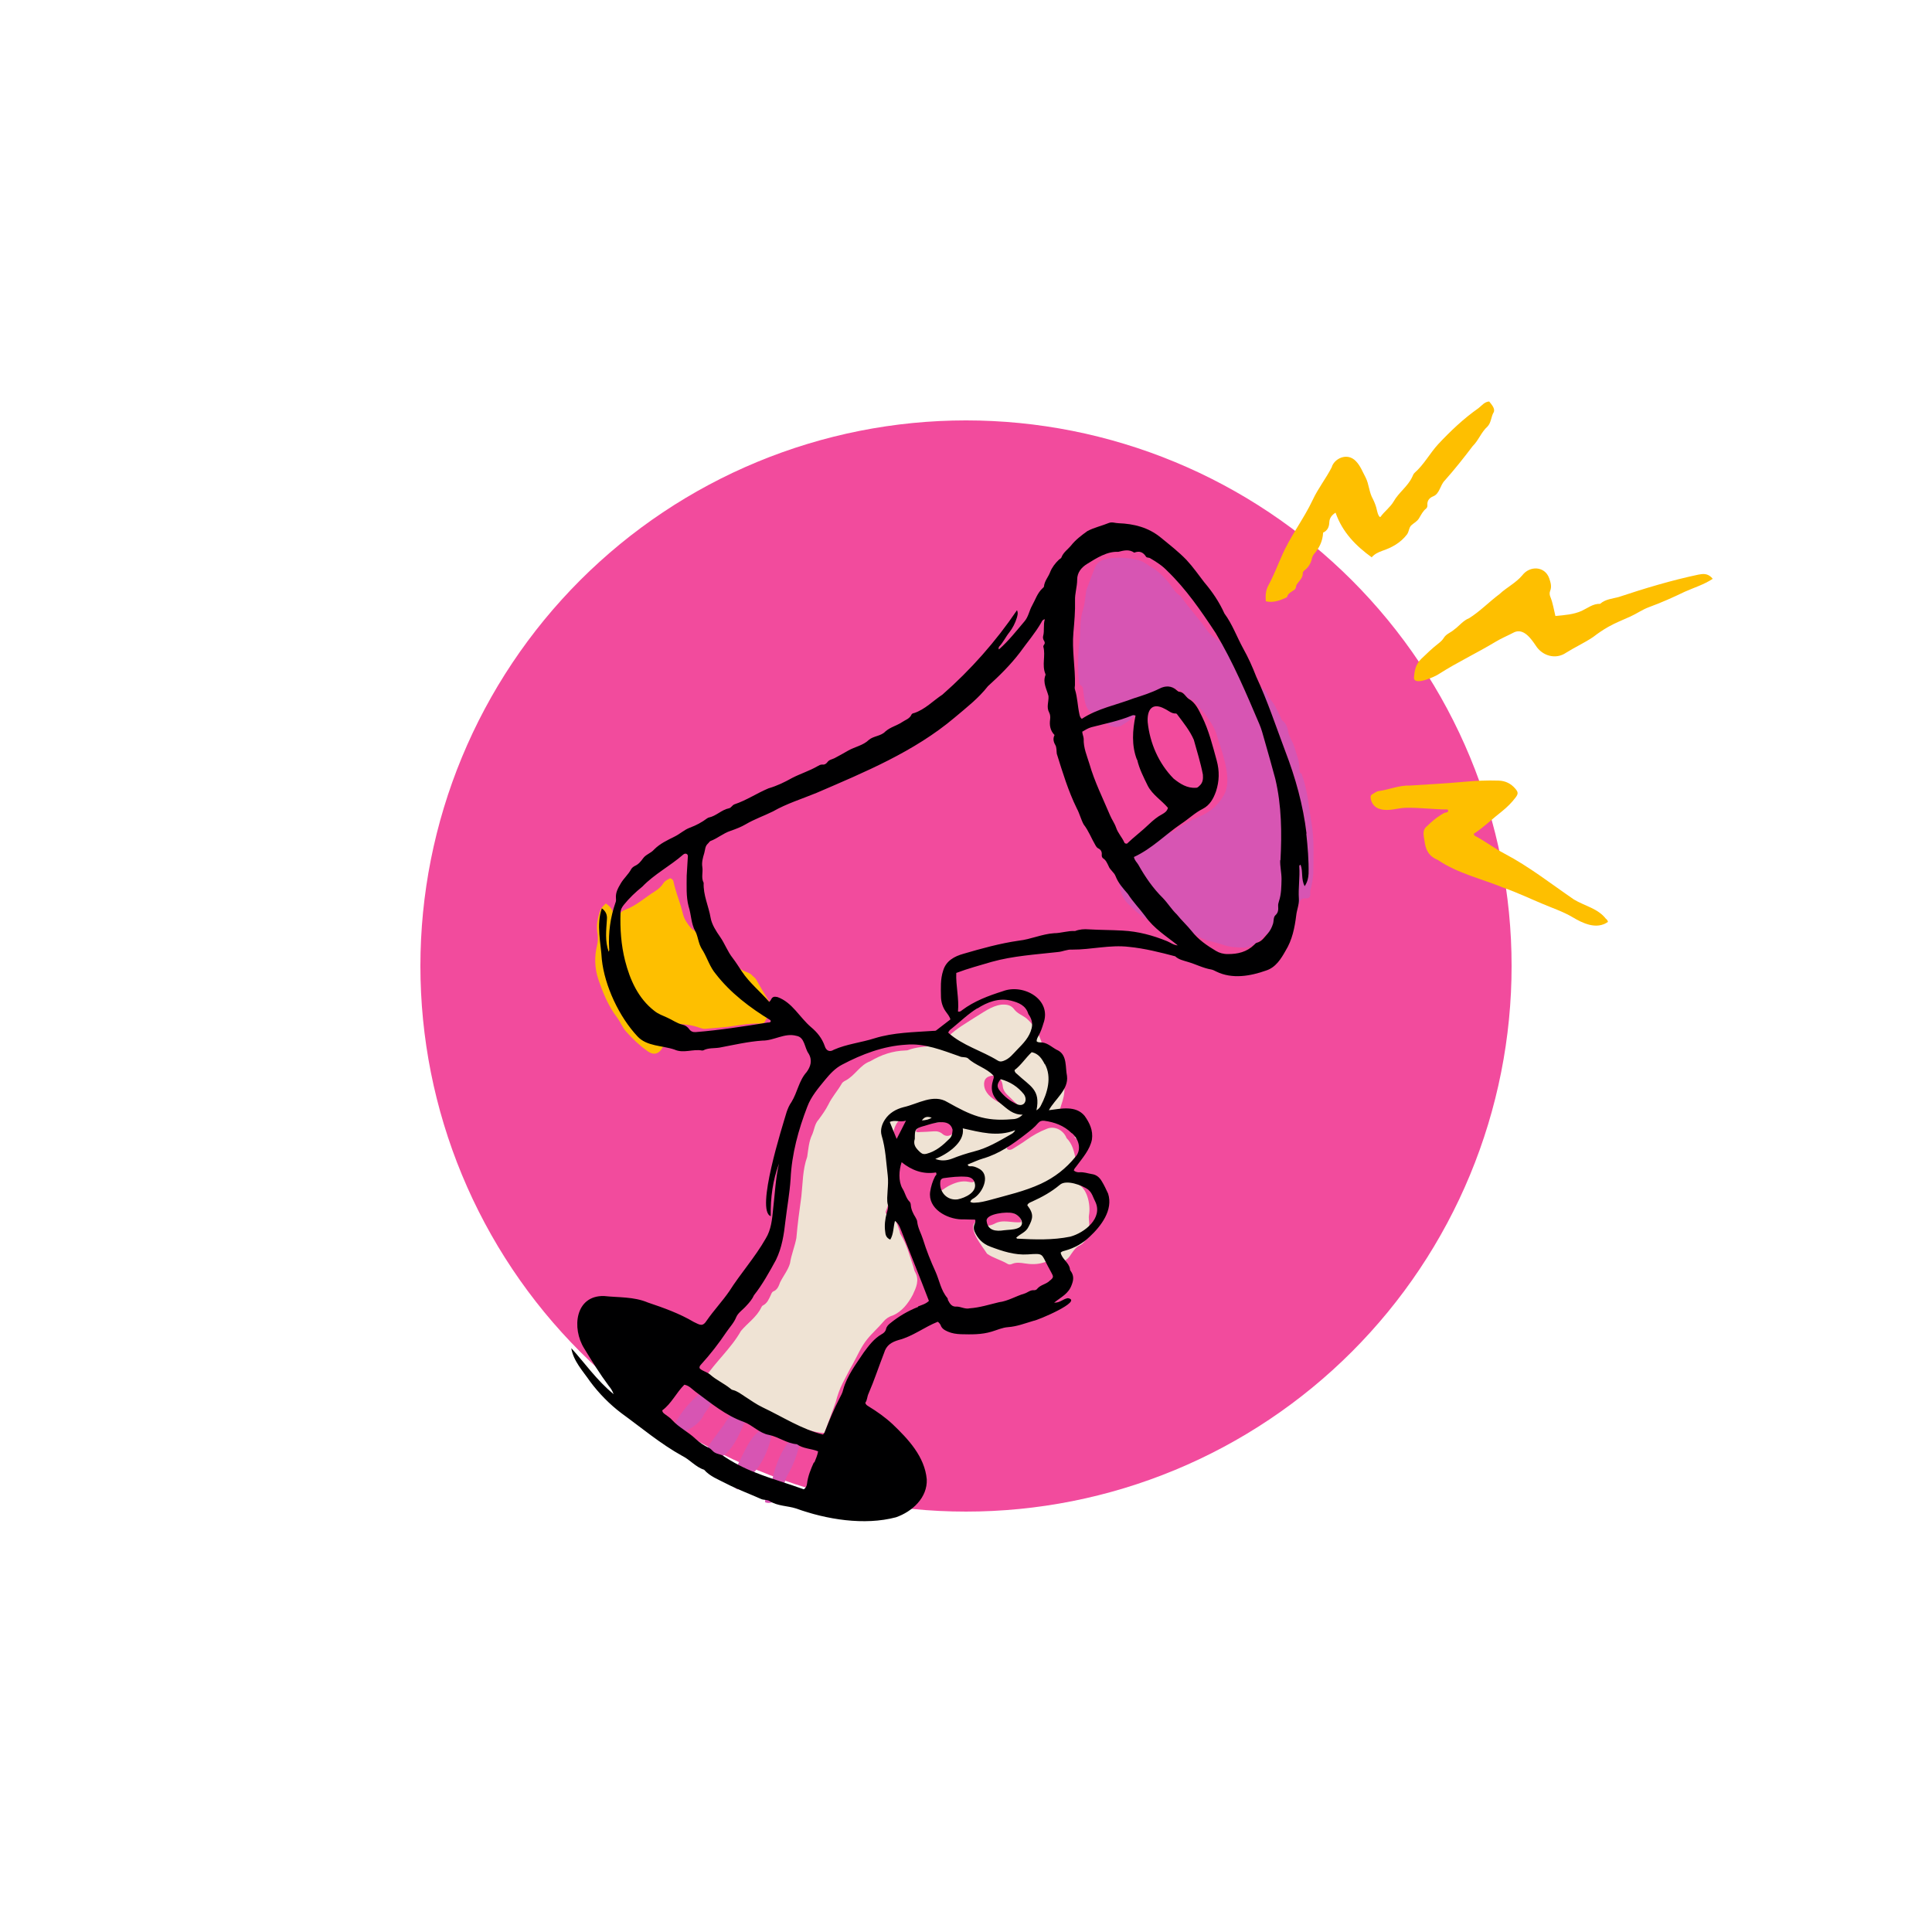 <svg xmlns="http://www.w3.org/2000/svg" xmlns:xlink="http://www.w3.org/1999/xlink" width="1080" zoomAndPan="magnify" viewBox="0 0 810 810" height="1080" preserveAspectRatio="xMidYMid meet" version="1.0"><defs><clipPath id="ef66fa85cd"><path d="M 176.254 176.254 L 633.754 176.254 L 633.754 633.754 L 176.254 633.754 Z M 176.254 176.254 " clip-rule="nonzero"/></clipPath><clipPath id="b0dab13c38"><path d="M 295 421 L 457 421 L 457 601 L 295 601 Z M 295 421 " clip-rule="nonzero"/></clipPath><clipPath id="cc9075976a"><path d="M 213.684 196.852 L 712.73 162.188 L 744.07 613.348 L 245.023 648.016 Z M 213.684 196.852 " clip-rule="nonzero"/></clipPath><clipPath id="a8628b530d"><path d="M 213.684 196.852 L 712.73 162.188 L 744.07 613.348 L 245.023 648.016 Z M 213.684 196.852 " clip-rule="nonzero"/></clipPath><clipPath id="ff5f52b2c6"><path d="M 451 233 L 551 233 L 551 398 L 451 398 Z M 451 233 " clip-rule="nonzero"/></clipPath><clipPath id="5be3727db1"><path d="M 213.684 196.852 L 712.73 162.188 L 744.07 613.348 L 245.023 648.016 Z M 213.684 196.852 " clip-rule="nonzero"/></clipPath><clipPath id="d1df67c209"><path d="M 213.684 196.852 L 712.73 162.188 L 744.07 613.348 L 245.023 648.016 Z M 213.684 196.852 " clip-rule="nonzero"/></clipPath><clipPath id="46acf5e912"><path d="M 249 368 L 324 368 L 324 442 L 249 442 Z M 249 368 " clip-rule="nonzero"/></clipPath><clipPath id="00f40fa4fc"><path d="M 213.684 196.852 L 712.73 162.188 L 744.07 613.348 L 245.023 648.016 Z M 213.684 196.852 " clip-rule="nonzero"/></clipPath><clipPath id="df481222fb"><path d="M 213.684 196.852 L 712.73 162.188 L 744.07 613.348 L 245.023 648.016 Z M 213.684 196.852 " clip-rule="nonzero"/></clipPath><clipPath id="7dc1383247"><path d="M 530 168 L 627 168 L 627 253 L 530 253 Z M 530 168 " clip-rule="nonzero"/></clipPath><clipPath id="e33e835ce7"><path d="M 213.684 196.852 L 712.73 162.188 L 744.07 613.348 L 245.023 648.016 Z M 213.684 196.852 " clip-rule="nonzero"/></clipPath><clipPath id="5218d42a4d"><path d="M 213.684 196.852 L 712.73 162.188 L 744.07 613.348 L 245.023 648.016 Z M 213.684 196.852 " clip-rule="nonzero"/></clipPath><clipPath id="c6cee6f401"><path d="M 592 238 L 719 238 L 719 286 L 592 286 Z M 592 238 " clip-rule="nonzero"/></clipPath><clipPath id="f8c9b01d62"><path d="M 213.684 196.852 L 712.73 162.188 L 744.07 613.348 L 245.023 648.016 Z M 213.684 196.852 " clip-rule="nonzero"/></clipPath><clipPath id="e1c651208e"><path d="M 213.684 196.852 L 712.73 162.188 L 744.07 613.348 L 245.023 648.016 Z M 213.684 196.852 " clip-rule="nonzero"/></clipPath><clipPath id="2eb16bdb20"><path d="M 574 327 L 675 327 L 675 389 L 574 389 Z M 574 327 " clip-rule="nonzero"/></clipPath><clipPath id="91cd0a2390"><path d="M 213.684 196.852 L 712.73 162.188 L 744.07 613.348 L 245.023 648.016 Z M 213.684 196.852 " clip-rule="nonzero"/></clipPath><clipPath id="1adc459829"><path d="M 213.684 196.852 L 712.73 162.188 L 744.07 613.348 L 245.023 648.016 Z M 213.684 196.852 " clip-rule="nonzero"/></clipPath><clipPath id="e5eae28f4e"><path d="M 308 597 L 324 597 L 324 622 L 308 622 Z M 308 597 " clip-rule="nonzero"/></clipPath><clipPath id="b6bd9cc46d"><path d="M 213.684 196.852 L 712.73 162.188 L 744.07 613.348 L 245.023 648.016 Z M 213.684 196.852 " clip-rule="nonzero"/></clipPath><clipPath id="563271c9c8"><path d="M 213.684 196.852 L 712.73 162.188 L 744.07 613.348 L 245.023 648.016 Z M 213.684 196.852 " clip-rule="nonzero"/></clipPath><clipPath id="330c07b1d2"><path d="M 295 592 L 313 592 L 313 612 L 295 612 Z M 295 592 " clip-rule="nonzero"/></clipPath><clipPath id="6371da684f"><path d="M 213.684 196.852 L 712.73 162.188 L 744.07 613.348 L 245.023 648.016 Z M 213.684 196.852 " clip-rule="nonzero"/></clipPath><clipPath id="4a773f2b7c"><path d="M 213.684 196.852 L 712.73 162.188 L 744.07 613.348 L 245.023 648.016 Z M 213.684 196.852 " clip-rule="nonzero"/></clipPath><clipPath id="7d2cabbd51"><path d="M 320 601 L 336 601 L 336 631 L 320 631 Z M 320 601 " clip-rule="nonzero"/></clipPath><clipPath id="e83354e3c3"><path d="M 213.684 196.852 L 712.73 162.188 L 744.07 613.348 L 245.023 648.016 Z M 213.684 196.852 " clip-rule="nonzero"/></clipPath><clipPath id="409d4a878f"><path d="M 213.684 196.852 L 712.73 162.188 L 744.07 613.348 L 245.023 648.016 Z M 213.684 196.852 " clip-rule="nonzero"/></clipPath><clipPath id="adbad6fe1a"><path d="M 281 583 L 300 583 L 300 603 L 281 603 Z M 281 583 " clip-rule="nonzero"/></clipPath><clipPath id="df79ad4c74"><path d="M 213.684 196.852 L 712.73 162.188 L 744.07 613.348 L 245.023 648.016 Z M 213.684 196.852 " clip-rule="nonzero"/></clipPath><clipPath id="3bce7d62ea"><path d="M 213.684 196.852 L 712.73 162.188 L 744.07 613.348 L 245.023 648.016 Z M 213.684 196.852 " clip-rule="nonzero"/></clipPath><clipPath id="71635b2ba1"><path d="M 306 619 L 310 619 L 310 625 L 306 625 Z M 306 619 " clip-rule="nonzero"/></clipPath><clipPath id="89555d897c"><path d="M 213.684 196.852 L 712.73 162.188 L 744.07 613.348 L 245.023 648.016 Z M 213.684 196.852 " clip-rule="nonzero"/></clipPath><clipPath id="1a534102c4"><path d="M 213.684 196.852 L 712.73 162.188 L 744.07 613.348 L 245.023 648.016 Z M 213.684 196.852 " clip-rule="nonzero"/></clipPath><clipPath id="47f32fffde"><path d="M 450 476 L 452 476 L 452 478 L 450 478 Z M 450 476 " clip-rule="nonzero"/></clipPath><clipPath id="4e57342555"><path d="M 213.684 196.852 L 712.73 162.188 L 744.07 613.348 L 245.023 648.016 Z M 213.684 196.852 " clip-rule="nonzero"/></clipPath><clipPath id="f2cc3aa279"><path d="M 213.684 196.852 L 712.73 162.188 L 744.07 613.348 L 245.023 648.016 Z M 213.684 196.852 " clip-rule="nonzero"/></clipPath><clipPath id="891c86a763"><path d="M 239 219 L 549 219 L 549 638 L 239 638 Z M 239 219 " clip-rule="nonzero"/></clipPath><clipPath id="3177fb4100"><path d="M 213.684 196.852 L 712.73 162.188 L 744.07 613.348 L 245.023 648.016 Z M 213.684 196.852 " clip-rule="nonzero"/></clipPath><clipPath id="0fc46986b9"><path d="M 213.684 196.852 L 712.73 162.188 L 744.07 613.348 L 245.023 648.016 Z M 213.684 196.852 " clip-rule="nonzero"/></clipPath></defs><g clip-path="url(#ef66fa85cd)"><path fill="#f24b9d" d="M 633.742 405 C 633.742 408.742 633.652 412.484 633.469 416.223 C 633.281 419.961 633.008 423.695 632.641 427.418 C 632.273 431.145 631.816 434.859 631.266 438.562 C 630.719 442.266 630.078 445.953 629.348 449.625 C 628.617 453.297 627.797 456.945 626.887 460.578 C 625.977 464.211 624.98 467.816 623.895 471.398 C 622.805 474.98 621.633 478.535 620.371 482.059 C 619.109 485.586 617.762 489.078 616.332 492.535 C 614.898 495.992 613.383 499.414 611.781 502.801 C 610.18 506.184 608.496 509.527 606.734 512.828 C 604.969 516.129 603.125 519.387 601.199 522.598 C 599.273 525.809 597.273 528.969 595.191 532.082 C 593.113 535.195 590.957 538.254 588.727 541.262 C 586.496 544.27 584.195 547.219 581.82 550.113 C 579.445 553.004 577 555.84 574.488 558.613 C 571.973 561.387 569.391 564.098 566.746 566.746 C 564.098 569.391 561.387 571.973 558.613 574.488 C 555.84 577 553.004 579.445 550.113 581.82 C 547.219 584.195 544.27 586.496 541.262 588.727 C 538.254 590.957 535.195 593.113 532.082 595.191 C 528.969 597.273 525.809 599.273 522.598 601.199 C 519.387 603.125 516.129 604.969 512.828 606.734 C 509.527 608.496 506.184 610.18 502.801 611.781 C 499.414 613.383 495.992 614.898 492.535 616.332 C 489.078 617.762 485.586 619.109 482.059 620.371 C 478.535 621.633 474.98 622.805 471.398 623.895 C 467.816 624.98 464.211 625.977 460.578 626.887 C 456.945 627.797 453.297 628.617 449.625 629.348 C 445.953 630.078 442.266 630.719 438.562 631.266 C 434.859 631.816 431.145 632.273 427.418 632.641 C 423.695 633.008 419.961 633.281 416.223 633.469 C 412.484 633.652 408.742 633.742 405 633.742 C 401.254 633.742 397.512 633.652 393.773 633.469 C 390.035 633.285 386.305 633.008 382.578 632.641 C 378.852 632.273 375.137 631.816 371.434 631.266 C 367.73 630.719 364.043 630.078 360.371 629.348 C 356.699 628.617 353.051 627.797 349.418 626.887 C 345.785 625.977 342.18 624.98 338.598 623.895 C 335.016 622.805 331.461 621.633 327.938 620.371 C 324.41 619.109 320.922 617.762 317.461 616.332 C 314.004 614.898 310.582 613.383 307.199 611.781 C 303.812 610.18 300.469 608.496 297.168 606.734 C 293.867 604.969 290.609 603.125 287.398 601.199 C 284.188 599.273 281.027 597.273 277.914 595.191 C 274.801 593.113 271.742 590.957 268.734 588.727 C 265.73 586.496 262.777 584.195 259.883 581.82 C 256.992 579.445 254.156 577 251.383 574.488 C 248.609 571.973 245.898 569.391 243.25 566.746 C 240.605 564.098 238.023 561.387 235.512 558.613 C 232.996 555.84 230.551 553.004 228.176 550.113 C 225.801 547.219 223.5 544.27 221.27 541.262 C 219.039 538.254 216.883 535.195 214.805 532.082 C 212.727 528.969 210.723 525.809 208.797 522.598 C 206.875 519.387 205.027 516.129 203.266 512.828 C 201.5 509.527 199.816 506.184 198.215 502.801 C 196.617 499.414 195.098 495.992 193.668 492.535 C 192.234 489.078 190.887 485.586 189.625 482.059 C 188.363 478.535 187.191 474.98 186.105 471.398 C 185.016 467.816 184.02 464.211 183.109 460.578 C 182.199 456.945 181.379 453.297 180.648 449.625 C 179.918 445.953 179.277 442.266 178.73 438.562 C 178.18 434.859 177.723 431.145 177.355 427.418 C 176.988 423.695 176.715 419.961 176.531 416.223 C 176.348 412.484 176.254 408.742 176.254 405 C 176.254 401.254 176.348 397.512 176.531 393.773 C 176.715 390.035 176.988 386.305 177.355 382.578 C 177.723 378.852 178.18 375.137 178.73 371.434 C 179.277 367.73 179.918 364.043 180.648 360.371 C 181.379 356.699 182.199 353.051 183.109 349.418 C 184.02 345.785 185.016 342.18 186.105 338.598 C 187.191 335.016 188.363 331.461 189.625 327.938 C 190.887 324.41 192.234 320.922 193.668 317.461 C 195.098 314.004 196.617 310.582 198.215 307.199 C 199.816 303.812 201.5 300.469 203.266 297.168 C 205.027 293.867 206.875 290.609 208.797 287.398 C 210.723 284.188 212.727 281.027 214.805 277.914 C 216.883 274.801 219.039 271.742 221.27 268.734 C 223.5 265.73 225.801 262.777 228.176 259.883 C 230.551 256.992 232.996 254.156 235.512 251.383 C 238.023 248.609 240.605 245.898 243.25 243.25 C 245.898 240.605 248.609 238.023 251.383 235.512 C 254.156 232.996 256.992 230.551 259.883 228.176 C 262.777 225.801 265.73 223.5 268.734 221.27 C 271.742 219.039 274.801 216.883 277.914 214.805 C 281.027 212.727 284.188 210.723 287.398 208.797 C 290.609 206.875 293.867 205.027 297.168 203.266 C 300.469 201.5 303.812 199.816 307.199 198.215 C 310.582 196.617 314.004 195.098 317.461 193.668 C 320.922 192.234 324.41 190.887 327.938 189.625 C 331.461 188.363 335.016 187.191 338.598 186.105 C 342.18 185.016 345.785 184.02 349.418 183.109 C 353.051 182.199 356.699 181.379 360.371 180.648 C 364.043 179.918 367.73 179.281 371.434 178.73 C 375.137 178.18 378.852 177.723 382.578 177.355 C 386.305 176.988 390.035 176.715 393.773 176.531 C 397.512 176.348 401.254 176.254 405 176.254 C 408.742 176.254 412.484 176.348 416.223 176.531 C 419.961 176.715 423.695 176.988 427.418 177.355 C 431.145 177.723 434.859 178.18 438.562 178.73 C 442.266 179.281 445.953 179.918 449.625 180.648 C 453.297 181.379 456.945 182.199 460.578 183.109 C 464.211 184.02 467.816 185.016 471.398 186.105 C 474.98 187.191 478.535 188.363 482.059 189.625 C 485.586 190.887 489.078 192.234 492.535 193.668 C 495.992 195.098 499.414 196.617 502.801 198.215 C 506.184 199.816 509.527 201.5 512.828 203.266 C 516.129 205.027 519.387 206.875 522.598 208.797 C 525.809 210.723 528.969 212.727 532.082 214.805 C 535.195 216.883 538.254 219.039 541.262 221.27 C 544.27 223.5 547.219 225.801 550.113 228.176 C 553.004 230.551 555.84 232.996 558.613 235.512 C 561.387 238.023 564.098 240.605 566.746 243.25 C 569.391 245.898 571.973 248.609 574.488 251.383 C 577 254.156 579.445 256.992 581.82 259.883 C 584.195 262.777 586.496 265.73 588.727 268.734 C 590.957 271.742 593.113 274.801 595.191 277.914 C 597.273 281.027 599.273 284.188 601.199 287.398 C 603.125 290.609 604.969 293.867 606.734 297.168 C 608.496 300.469 610.18 303.812 611.781 307.199 C 613.383 310.582 614.898 314.004 616.332 317.461 C 617.762 320.922 619.109 324.41 620.371 327.938 C 621.633 331.461 622.805 335.016 623.895 338.598 C 624.98 342.18 625.977 345.785 626.887 349.418 C 627.797 353.051 628.617 356.699 629.348 360.371 C 630.078 364.043 630.719 367.73 631.266 371.434 C 631.816 375.137 632.273 378.852 632.641 382.578 C 633.008 386.305 633.281 390.035 633.469 393.773 C 633.652 397.512 633.742 401.254 633.742 405 Z M 633.742 405 " fill-opacity="1" fill-rule="nonzero"/></g><path fill="#f24b9d" d="M 496.156 450.152 C 496.113 450.152 496.027 450.152 495.984 450.152 L 379.234 445.898 C 377.406 445.816 375.789 444.668 375.109 442.965 L 354.996 389.906 C 354.359 388.203 354.785 386.25 356.102 384.973 L 440.754 304.445 C 441.859 303.383 443.434 302.957 444.922 303.297 C 446.41 303.637 447.645 304.699 448.195 306.145 L 500.449 443.945 C 501.004 445.391 500.789 447.004 499.898 448.238 C 499.004 449.43 497.645 450.152 496.156 450.152 Z M 382.59 436.887 L 489.438 440.754 L 442.117 315.84 L 364.648 389.523 Z M 382.59 436.887 " fill-opacity="1" fill-rule="nonzero"/><path fill="#f24b9d" d="M 319.582 468.605 C 316.137 468.605 312.863 466.48 311.543 463.078 L 294.113 416.988 C 292.453 412.566 294.664 407.594 299.086 405.934 L 357.59 383.781 C 360.102 382.848 362.906 384.078 363.84 386.59 L 383.953 439.648 C 384.418 440.84 384.379 442.199 383.824 443.348 C 383.273 444.496 382.336 445.434 381.102 445.898 L 322.598 468.051 C 321.621 468.391 320.559 468.605 319.582 468.605 Z M 319.156 458.953 L 320.855 463.504 Z M 303.551 414.605 L 320.219 458.57 L 373.109 438.543 L 356.441 394.582 Z M 303.551 414.605 " fill-opacity="1" fill-rule="nonzero"/><path fill="#f24b9d" d="M 487.949 388.926 C 486.121 388.926 484.379 387.82 483.656 385.992 C 482.762 383.613 483.953 380.977 486.293 380.082 L 494.496 376.98 C 496.75 376.129 498.496 374.473 499.473 372.301 C 500.449 370.133 500.535 367.711 499.684 365.457 C 498.836 363.203 497.176 361.461 495.008 360.484 C 492.84 359.504 490.414 359.418 488.164 360.27 L 479.957 363.375 C 477.574 364.266 474.941 363.074 474.047 360.738 C 473.152 358.355 474.344 355.719 476.684 354.828 L 484.891 351.723 C 489.395 350.023 494.328 350.152 498.75 352.148 C 503.172 354.148 506.531 357.719 508.23 362.227 C 509.93 366.734 509.805 371.664 507.805 376.086 C 505.809 380.508 502.234 383.867 497.73 385.566 L 489.523 388.672 C 489.055 388.801 488.504 388.926 487.949 388.926 Z M 487.949 388.926 " fill-opacity="1" fill-rule="nonzero"/><path fill="#f24b9d" d="M 500.789 460.695 C 500.023 460.695 499.258 460.527 498.535 460.23 C 497.219 459.633 496.156 458.527 495.645 457.168 L 435.91 299.426 C 434.844 296.578 436.25 293.434 439.098 292.328 L 450.492 287.988 C 451.852 287.48 453.34 287.523 454.703 288.117 C 456.02 288.715 457.082 289.82 457.594 291.18 L 517.328 448.875 C 518.391 451.727 516.988 454.871 514.141 455.977 L 502.746 460.312 C 502.109 460.57 501.43 460.695 500.789 460.695 Z M 512.523 451.727 Z M 445.773 299.598 L 502.918 450.492 L 507.465 448.75 L 450.32 297.855 Z M 510.91 447.473 C 510.867 447.473 510.867 447.473 510.91 447.473 Z M 510.91 447.473 " fill-opacity="1" fill-rule="nonzero"/><path fill="#f24b9d" d="M 371.707 536.293 C 371.156 536.293 370.602 536.293 370.051 536.25 C 356.062 535.355 345.43 523.238 346.324 509.25 L 350.066 450.406 C 350.234 447.898 352.402 445.984 354.914 446.156 C 357.422 446.324 359.336 448.492 359.164 451.004 L 355.422 509.848 C 354.871 518.816 361.672 526.555 370.602 527.109 C 374.938 527.406 379.105 525.961 382.379 523.07 C 385.652 520.18 387.609 516.223 387.863 511.887 L 392.371 441.648 C 392.539 439.141 394.711 437.227 397.219 437.398 C 399.727 437.566 401.641 439.734 401.469 442.242 L 396.961 512.484 C 396.539 519.242 393.477 525.449 388.375 529.957 C 383.781 534.082 377.871 536.293 371.707 536.293 Z M 371.707 536.293 " fill-opacity="1" fill-rule="nonzero"/><path fill="#f24b9d" d="M 535.398 422.43 C 534.082 422.43 532.805 421.879 531.914 420.816 L 515.457 401.258 C 513.844 399.344 514.098 396.453 516.012 394.793 C 517.926 393.18 520.816 393.434 522.473 395.348 L 538.93 414.906 C 540.543 416.816 540.289 419.711 538.375 421.367 C 537.484 422.09 536.418 422.43 535.398 422.43 Z M 535.398 422.43 " fill-opacity="1" fill-rule="nonzero"/><path fill="#f24b9d" d="M 557.805 377.828 C 557.68 377.828 557.551 377.828 557.422 377.828 L 531.957 375.66 C 529.445 375.449 527.578 373.238 527.789 370.73 C 528 368.219 530.211 366.352 532.723 366.562 L 558.188 368.73 C 560.699 368.945 562.566 371.156 562.355 373.664 C 562.145 376.043 560.145 377.828 557.805 377.828 Z M 557.805 377.828 " fill-opacity="1" fill-rule="nonzero"/><path fill="#f24b9d" d="M 492.328 332.633 C 489.863 332.633 487.824 330.68 487.781 328.168 L 487.141 302.617 C 487.098 300.109 489.098 297.98 491.605 297.938 C 494.156 297.898 496.242 299.895 496.285 302.402 L 496.922 327.957 C 496.965 330.465 494.965 332.59 492.457 332.633 C 492.371 332.633 492.328 332.633 492.328 332.633 Z M 492.328 332.633 " fill-opacity="1" fill-rule="nonzero"/><path fill="#f24b9d" d="M 520.391 344.156 C 519.242 344.156 518.137 343.73 517.246 342.879 C 515.418 341.137 515.332 338.246 517.074 336.418 L 534.676 317.922 C 536.418 316.094 539.312 316.008 541.141 317.754 C 542.969 319.496 543.051 322.387 541.309 324.215 L 523.707 342.711 C 522.812 343.688 521.625 344.156 520.391 344.156 Z M 520.391 344.156 " fill-opacity="1" fill-rule="nonzero"/><g clip-path="url(#b0dab13c38)"><g clip-path="url(#cc9075976a)"><g clip-path="url(#a8628b530d)"><path fill="#efe3d4" d="M 450.953 495.801 C 448.602 495.062 446.691 493.492 444.094 493.574 C 444.945 491.414 445.836 489.852 448.016 489.5 C 448.613 489.457 449.082 489.023 449.574 488.891 C 451.125 488.184 451.297 487.77 450.98 486.09 C 450.352 482.832 449.629 479.578 447.156 477.148 C 445.934 473.934 442.289 471.883 438.977 473.215 C 435.859 474.43 432.969 476.035 430.203 478.027 C 428.59 479.238 426.758 480.27 425.035 481.387 C 424.266 481.84 423.41 482.5 422.152 481.688 C 422.586 479.258 423.648 477.281 425.863 476.027 C 429.137 474.199 432.301 472.176 435.023 469.586 C 435.586 469.047 436.148 468.508 436.848 468.457 C 438.539 468.34 439.871 467.348 441.352 467.047 C 443.621 466.586 444.434 465.328 444.898 463.395 C 446.652 458.371 447.508 453.406 442.371 450.062 C 441.117 449.25 438.746 445.41 438.445 443.93 C 437.312 437.703 435.359 431.234 430.254 426.887 C 428.566 425.602 426.41 424.852 425.191 423.137 C 423.758 421.234 421.844 421.066 419.754 421.211 C 415.59 421.801 412.18 424.539 408.719 426.582 C 405.078 428.934 401.227 431.105 398.035 434.129 C 396.031 435.566 394.82 438.254 392.023 438.348 C 388.152 438.816 384.156 438.895 380.355 440.359 C 380.156 440.375 379.855 440.395 379.656 440.41 C 374.164 440.59 369.477 442.215 364.859 444.938 C 360.562 446.438 358.477 450.984 354.418 453.07 C 353.742 453.418 353.07 453.863 352.816 454.48 C 351.117 457.402 348.793 459.965 347.309 463.07 C 346.164 465.352 344.703 467.355 343.242 469.355 C 341.566 471.176 341.426 473.484 340.566 475.547 C 339.074 478.555 338.906 481.867 338.422 485.004 C 336.492 490.34 336.586 496.039 335.973 501.586 C 335.172 507.344 334.379 513.203 333.883 519.043 C 333.227 522.59 331.762 525.996 331.215 529.637 C 330.414 532.492 328.383 534.938 327.066 537.629 C 326.473 539.172 325.98 540.707 324.23 541.43 C 323.645 541.668 323.395 542.387 323.137 543.008 C 322.352 544.66 321.672 546.41 319.836 547.34 C 319.543 547.457 319.273 547.879 319.102 548.289 C 317.176 552.227 313.441 554.688 310.668 557.98 C 306.48 565.379 300.051 570.828 295.344 577.961 C 295.984 578.516 296.418 578.988 296.828 579.16 C 298.98 579.91 300.777 581.285 302.668 582.555 C 307.387 585.629 312.359 588.086 317.52 590.332 C 319.586 591.289 322.113 591.613 323.367 593.828 C 324.363 593.758 325.246 593.496 326.082 594.039 C 328.086 595.5 330.445 596.336 332.605 597.188 C 336.723 598.805 340.844 600.52 345.566 600.789 C 347.273 596.57 348.77 592.164 350.371 587.848 C 351.082 585.098 351.996 582.43 353.316 579.836 C 354.73 577.137 356.043 574.445 357.562 571.836 C 359.52 568.297 360.973 564.695 363.551 561.516 C 365.668 558.863 368.219 556.688 370.344 554.137 C 371.266 552.973 372.695 551.973 374.168 551.57 C 378.062 550 380.816 546.406 382.672 542.875 C 384.066 539.875 385.645 536.664 383.602 533.203 C 383.262 532.625 383.207 531.828 382.957 531.145 C 381.332 526.453 380.195 521.629 377.5 517.414 C 377.281 517.129 377.348 516.625 377.219 516.234 C 376.016 513.312 375.672 509.836 371.715 509.008 C 371.613 509.016 371.492 508.723 371.387 508.633 C 371.375 508.434 371.352 508.133 371.34 507.934 C 373.496 502.98 373.527 497.676 373.766 492.453 C 373.246 489.289 372.625 486.129 372.703 482.922 C 372.711 481.621 372.297 479.949 373.242 479.18 C 374.383 478.301 374.32 477.406 374.344 476.305 C 374.602 472.781 376.145 469.074 379.875 468.012 C 380.574 469.465 380.301 471.285 382.223 471.555 C 382.312 472.848 381.07 473.734 381.445 474.809 C 382.25 477.754 381.57 480.906 382.68 483.93 C 383.605 487.168 386.586 488.262 389.441 489.062 C 390.766 489.371 392.164 489.375 393.328 490.297 C 393.023 491.617 391.902 492.797 392.617 494.449 C 395.145 493.371 408.984 490.91 409.246 494.695 C 408.426 495.852 407.316 495.727 406.199 495.504 C 403.051 494.824 400.227 495.922 397.52 497.309 C 395.977 498.117 394.77 499.504 392.984 499.727 C 393.453 500.695 394 501.355 394.254 502.141 C 395.27 505.27 399.914 505.848 402.758 506.453 C 404.066 506.562 405.297 506.977 406.168 508.016 C 407.363 509.336 409.004 509.922 410.723 510.203 C 414.34 506.047 421.5 506.852 425.961 509.145 C 427.207 509.758 428.078 510.797 428.188 512.391 C 424.32 512.859 420.488 511.023 416.93 513.074 C 414.215 514.363 412.004 514.215 409.945 511.957 C 409.938 511.859 409.648 511.977 409.539 511.887 C 404.918 514.508 412.094 522.715 413.797 525.602 C 416.324 527.426 419.582 528.199 422.293 529.812 C 422.926 530.27 423.723 530.215 424.398 529.867 C 426.152 529.145 427.871 529.426 429.691 529.699 C 432.223 530.125 434.926 530.137 437.375 529.367 C 438.547 528.984 439.539 528.816 440.66 529.137 C 444.109 529.801 447.07 529.191 449.039 525.855 C 450.043 524.484 450.938 522.922 452.59 522.203 C 456.453 520.234 457.012 515.293 456.543 511.422 C 456.492 510.727 456.445 510.027 456.59 509.219 C 457.293 504.965 455.785 497.664 451.281 496.176 Z M 400.191 473.809 C 399.547 476.055 397.012 477.031 395.199 475.453 C 394.031 474.434 392.812 474.219 391.418 474.316 C 389.527 474.449 387.734 474.574 385.836 474.605 C 385.238 474.645 384.555 474.895 383.91 474.238 C 386.043 470.387 391.203 471.23 394.848 470.375 C 397.039 470.223 400.984 470.852 400.191 473.809 Z M 412.621 453.93 C 412.793 452.117 414.035 451.23 416.02 450.992 C 418.891 450.594 420.273 453.199 420.441 455.59 C 420.637 456.977 421.309 458.031 422.277 458.965 C 424.305 460.824 426.051 462.902 428.367 464.543 C 428.574 464.629 428.594 464.93 428.82 465.312 C 427.773 466.086 426.766 465.957 425.934 465.516 C 421.172 463.242 411.969 460.379 412.613 453.832 Z M 412.621 453.93 " fill-opacity="1" fill-rule="nonzero"/></g></g></g><g clip-path="url(#ff5f52b2c6)"><g clip-path="url(#5be3727db1)"><g clip-path="url(#d1df67c209)"><path fill="#d755b3" d="M 545.211 324.23 C 545.078 323.742 544.844 323.258 544.816 322.859 C 544.965 319.246 543.441 316.047 542.512 312.711 C 541.875 310.754 540.457 309.051 540.105 306.875 C 539.773 304.996 539.25 303.23 537.566 302.047 C 537.355 301.859 537.227 301.469 537.105 301.18 C 535.695 298.172 534.48 295.055 532.008 292.625 C 531.242 291.68 531.238 290.176 530.188 289.449 C 528.496 288.168 527.289 286.648 526.656 284.691 C 526.52 284.199 526.094 283.828 525.867 283.445 C 520.738 277.297 514.746 271.707 508.496 266.738 C 507.648 266.098 506.898 265.348 506.238 264.492 C 502.785 259.43 498.477 255.027 495.02 249.961 C 492.52 248.535 491.324 245.715 489.477 243.641 C 487.305 241.191 485.047 238.945 482.141 237.445 C 480.461 236.262 478.777 235.078 476.75 234.719 C 472.781 233.793 468.863 233.566 464.902 234.141 C 462.426 234.512 460.074 235.277 459.062 237.949 C 457.781 241.141 456.602 244.324 455.422 247.508 C 454.934 250.547 454.848 253.652 453.754 256.633 C 452.57 261.219 453.117 266.184 452.348 270.941 C 451.883 275.777 451.809 280.484 452.34 285.25 C 452.395 286.047 452.457 286.945 453.188 287.395 C 454.027 287.934 454.074 288.633 454.137 289.527 C 454.652 292.594 454.691 297.496 457.988 298.867 C 459.629 299.453 461.449 299.727 463.285 300.203 C 462.566 304.254 467.684 305.898 470.555 304 C 473.43 302.199 476.094 300.211 477.895 297.285 C 478.707 296.027 479.738 295.055 480.871 294.078 C 482.57 292.559 484.59 291.418 486.18 289.805 C 487.867 288.188 489.52 287.473 491.781 288.316 C 493.422 288.902 495.145 289.184 496.242 290.605 C 497.129 291.848 498.195 292.773 499.539 293.379 C 500.051 293.543 500.574 293.91 500.91 294.387 C 504.281 298.254 507.855 302.211 509.797 307.078 C 511.895 314.238 516.328 324.738 513.824 331.918 C 511.566 336.875 507.703 340.348 502.742 342.395 C 499.148 343.945 495.664 345.688 492.637 348.199 C 492.262 348.523 491.785 348.859 491.379 348.785 C 489.969 348.684 488.617 349.379 487.316 349.367 C 482.914 349.375 479.68 351.801 476.672 354.613 C 474.605 356.555 474.719 356.75 475.68 359.082 C 475.098 359.324 474.855 358.742 474.539 358.461 C 472.309 356.617 472.051 360.137 471.246 361.492 C 467.641 367.246 468.957 376.062 474.027 379.914 C 477.258 383.191 480.75 385.953 484.98 387.758 C 488.184 389.238 489.727 385.527 491.09 383.531 C 491.984 383.469 492.605 383.727 493.152 384.391 C 494.238 385.613 495.324 386.84 496.5 387.961 C 498.965 390.289 501.52 392.516 504.812 393.785 C 507.383 394.809 510.008 395.129 512.574 396.051 C 515.551 397.145 518.562 397.234 521.668 397.32 C 526.25 397 529.254 392.688 532.688 390.25 C 535.336 388.062 537.133 385.137 537.383 381.516 C 537.473 379.91 538.191 378.758 539.637 377.957 C 540.91 378.969 542.195 380.184 543.973 379.859 C 545.105 378.879 544.773 377 546.453 376.684 C 547.344 376.523 548.273 376.957 549.016 376.105 C 549.656 375.262 549.199 374.391 549.336 373.48 C 549.965 371.035 550.488 368.496 550.621 366.086 C 550.637 359.082 551.047 352.047 549.867 345.125 C 548.68 338.102 548.18 330.93 545.609 324.203 Z M 477.043 364.293 C 475.895 363.57 476.363 363.141 476.926 362.602 C 477.578 363.355 477.309 363.773 477.043 364.293 Z M 477.043 364.293 " fill-opacity="1" fill-rule="nonzero"/></g></g></g><g clip-path="url(#46acf5e912)"><g clip-path="url(#00f40fa4fc)"><g clip-path="url(#df481222fb)"><path fill="#febf00" d="M 277.348 439.91 C 277.621 439.492 277.785 438.98 277.984 438.965 C 282.992 439.016 287.805 440.586 292.926 439.43 C 289.973 437.23 286.965 435.738 283.617 435.07 C 281.996 434.785 280.176 434.508 279.16 432.879 C 280.211 430.703 281.594 429.008 284.113 429.234 C 287.227 429.418 290.355 429.801 293.336 430.895 C 294.051 431.145 294.871 431.387 295.668 431.332 C 299.844 430.941 304.031 430.75 308.188 430.062 C 311.652 429.52 315.016 428.988 318.531 429.145 C 319.734 429.16 320.617 428.898 321.031 427.668 C 322.941 424.934 324.172 422.445 322.156 419.383 C 320.355 416.508 318.648 413.523 316.938 410.539 C 316.598 409.965 315.973 409.605 315.539 409.137 C 314.121 407.434 311.824 407.492 310.324 406.098 C 308.715 404.508 306.566 403.855 304.691 402.785 C 303.859 402.344 302.77 402.52 301.918 401.777 C 300.961 400.941 299.832 400.52 298.668 401.102 C 297.355 399.492 296.242 397.867 295.23 396.238 C 294.117 394.613 292.332 393.438 292.082 391.25 C 292.039 390.656 291.215 390.312 290.691 389.949 C 289.426 389.035 288.637 387.789 287.746 386.449 C 286.406 384.441 286.152 382.258 285.504 380.102 C 284.465 376.672 283.125 373.262 282.371 369.609 C 282.223 368.922 281.793 368.449 280.973 368.207 C 280.012 368.773 278.84 369.156 278.117 370.305 C 277.219 371.77 275.984 372.754 274.648 373.648 C 270.426 376.246 266.859 379.695 262.078 381.426 C 260.812 381.914 259.77 382.789 259.375 384.316 C 259.133 385.133 258.691 385.965 257.602 386.141 C 256.949 385.387 257.078 384.375 257.023 383.578 C 257.07 381.375 255.773 379.965 253.988 378.785 C 252.957 379.758 251.922 380.73 251.516 382.062 C 250.711 384.918 249.902 387.676 250.414 390.742 C 250.738 392.523 250.766 394.32 250.383 396.051 C 249.129 401.039 249.27 405.934 250.902 410.723 C 252.793 416.297 255.078 421.844 258.711 426.594 C 260.145 428.496 260.898 430.746 262.527 432.535 C 265.238 435.547 268.133 438.348 271.5 440.715 C 273.816 442.355 275.801 442.117 277.441 439.805 Z M 277.348 439.91 " fill-opacity="1" fill-rule="nonzero"/></g></g></g><g clip-path="url(#7dc1383247)"><g clip-path="url(#e33e835ce7)"><g clip-path="url(#5218d42a4d)"><path fill="#febf00" d="M 575.051 233.695 C 576.348 232.203 577.805 231.602 579.363 230.992 C 583.473 229.609 587.141 227.652 589.891 224.059 C 590.805 222.793 590.688 221.102 591.727 220.227 C 592.762 219.254 594.121 218.66 594.926 217.305 C 595.824 215.84 596.52 214.289 597.941 213.191 C 598.414 212.758 598.473 212.152 598.438 211.656 C 598.312 209.863 599.332 208.691 600.891 208.082 C 603.617 206.992 603.766 203.379 605.734 201.441 C 609.816 196.855 613.684 191.984 617.441 187.02 C 619.879 184.648 621.035 181.164 623.582 178.887 C 625.262 177.168 625.09 174.68 626.258 172.797 C 626.953 171.246 625.227 169.465 624.348 168.324 C 622.355 168.465 621.266 170.039 619.84 171.141 C 613.637 175.473 608.098 180.762 602.973 186.223 C 599.438 190.07 597.062 194.738 593.102 198.215 C 592.629 198.648 592.371 199.27 592.113 199.887 C 590.293 203.914 586.371 206.488 584.234 210.34 C 582.801 212.742 580.414 214.41 578.773 216.723 C 578.773 216.723 578.574 216.738 578.477 216.746 C 577.723 215.996 577.547 214.906 577.277 213.926 C 576.969 212.348 576.359 210.789 575.66 209.336 C 573.957 206.449 574.02 203.043 572.52 200.145 C 571.258 197.832 570.379 195.293 568.441 193.324 C 564.773 189.477 559.27 192.359 558.316 195.93 C 555.938 200.598 552.621 204.73 550.359 209.59 C 546.523 217.766 540.82 224.965 537.297 233.316 C 535.473 237.344 533.957 241.453 531.824 245.305 C 530.582 247.594 530.527 249.695 530.695 252.086 C 533.852 252.867 536.969 251.652 539.582 250.371 C 539.969 248.742 541.43 248.141 542.574 247.359 C 543.051 247.027 543.316 246.508 543.375 245.902 C 543.426 245.199 543.895 244.766 544.258 244.238 C 545.18 243.074 546.207 242.004 546.195 240.402 C 546.145 239.707 546.715 239.266 547.285 238.824 C 548.703 237.625 549.594 236.062 549.977 234.336 C 550.125 233.625 550.383 233.008 550.84 232.375 C 553.066 229.82 554.562 226.914 554.715 223.301 C 556.559 222.469 557.25 220.922 557.316 219.016 C 557.387 217.109 558.406 215.938 559.938 214.93 C 562.809 223.137 568.41 228.852 575.254 233.781 Z M 575.051 233.695 " fill-opacity="1" fill-rule="nonzero"/></g></g></g><g clip-path="url(#c6cee6f401)"><g clip-path="url(#f8c9b01d62)"><g clip-path="url(#e1c651208e)"><path fill="#febf00" d="M 712.246 240.875 C 700.805 243.273 689.633 246.652 678.578 250.32 C 676.023 251 673.035 251.207 670.871 253.156 C 667.863 253.066 665.688 254.918 663.168 256.094 C 659.773 257.633 655.988 257.895 652.109 258.262 C 651.414 255.41 651.031 252.836 650.062 250.398 C 649.711 249.625 649.539 248.637 649.883 247.812 C 650.656 245.957 650.141 244.289 649.512 242.434 C 647.648 237.258 641.332 237.098 638.219 241.215 C 635.535 244.402 631.664 246.273 628.656 249.086 C 624.375 252.285 620.457 256.359 615.949 259.176 C 613.414 260.152 611.773 262.465 609.578 264.02 C 608.262 265.211 606.398 265.742 605.406 267.312 C 604.777 268.355 603.93 269.117 603.074 269.777 C 600.512 271.754 598.164 274.02 595.82 276.285 C 593.66 278.336 593.043 280.98 592.84 283.797 C 592.234 288.043 602.031 283.559 603.453 282.457 C 611.023 277.629 619.262 273.754 626.945 269.117 C 629.539 267.539 632.266 266.445 634.871 265.066 C 638.852 263.289 641.969 267.875 643.863 270.645 C 646.566 274.961 652.188 276.672 656.582 273.664 C 660.32 271.305 664.301 269.527 667.934 267.07 C 669.93 265.531 672.031 264.086 674.242 262.832 C 677.227 261.121 680.445 259.898 683.547 258.48 C 686.168 257.297 688.648 255.527 691.379 254.535 C 696.457 252.68 701.504 250.43 706.344 248.09 C 710.324 246.312 714.344 245.133 718.078 242.672 C 716.43 240.586 714.516 240.418 712.445 240.863 Z M 712.246 240.875 " fill-opacity="1" fill-rule="nonzero"/></g></g></g><g clip-path="url(#2eb16bdb20)"><g clip-path="url(#91cd0a2390)"><g clip-path="url(#1adc459829)"><path fill="#febf00" d="M 673.344 385.281 C 669.93 380.816 664.461 379.895 659.867 377.113 C 650.305 370.57 641.094 363.305 630.812 357.914 C 626.449 355.617 622.645 352.676 618.281 350.379 C 618.18 350.387 618.16 350.086 617.828 349.609 C 622.137 346.809 625.691 343.258 629.68 340.18 C 631.859 338.426 633.828 336.488 635.477 334.273 C 636.574 332.797 636.523 332.098 635.324 330.68 C 633.473 328.508 631.191 327.367 628.285 327.27 C 623.367 327.109 618.582 327.34 613.707 327.781 C 606.254 328.496 598.672 328.824 591.199 329.344 C 586.684 329.156 582.512 331.047 578.051 331.656 C 577.156 331.719 576.309 332.48 575.438 332.941 C 574.855 333.18 574.59 333.699 574.633 334.297 C 574.797 336.688 576.34 338.684 578.676 339.219 C 582.352 340.266 585.848 338.723 589.547 338.664 C 595.344 338.562 601.102 339.363 606.809 339.367 C 606.809 339.367 607.02 339.551 607.129 339.645 C 607.16 340.145 606.992 340.555 606.594 340.582 C 605.598 340.652 605.027 341.094 604.258 341.547 C 602.051 342.898 600.16 344.531 598.289 346.363 C 596.199 348.008 596.852 350.168 597.203 352.344 C 597.684 356.414 598.961 358.926 602.98 360.648 C 611.172 366.184 621.34 368.48 630.508 372.246 C 636.043 374.164 641.324 376.699 646.684 378.93 C 650.91 380.734 655.211 382.137 659.176 384.465 C 663.668 387.156 669.359 389.863 674.129 386.527 C 674.098 386.031 673.77 385.652 673.441 385.273 Z M 673.344 385.281 " fill-opacity="1" fill-rule="nonzero"/></g></g></g><g clip-path="url(#e5eae28f4e)"><g clip-path="url(#b6bd9cc46d)"><g clip-path="url(#563271c9c8)"><path fill="#d755b3" d="M 323.645 597.812 C 315.598 598.668 312.719 607.676 309.441 613.809 C 308.742 615.258 308.035 616.609 309.242 618.125 C 309.457 618.309 309.285 618.723 309.406 619.016 C 309.555 621.207 309.977 621.477 311.914 620.543 C 318.609 617.574 324.133 604.883 323.645 597.812 Z M 323.645 597.812 " fill-opacity="1" fill-rule="nonzero"/></g></g></g><g clip-path="url(#330c07b1d2)"><g clip-path="url(#6371da684f)"><g clip-path="url(#4a773f2b7c)"><path fill="#d755b3" d="M 312.73 594.867 C 313.238 593.531 313.004 593.047 311.66 592.438 C 307.34 590.738 305.297 594.48 303.316 597.621 C 301.574 599.945 299.836 602.266 298.102 604.688 C 296.281 607.316 293.82 612.191 299.191 611.719 C 306.461 611.215 310.23 600.645 312.738 594.965 Z M 312.73 594.867 " fill-opacity="1" fill-rule="nonzero"/></g></g></g><g clip-path="url(#7d2cabbd51)"><g clip-path="url(#e83354e3c3)"><g clip-path="url(#409d4a878f)"><path fill="#d755b3" d="M 330.336 604.852 C 327.047 609.383 325.105 614.52 323.883 620.012 C 323.668 621.227 323.254 622.457 322.52 623.406 C 321.051 625.312 320.805 627.527 320.762 629.832 C 325.488 631.605 327.922 624.832 328.988 621.457 C 329.309 620.332 329.641 619.309 330.266 618.266 C 332.688 614.195 334.281 609.781 335.258 605.109 C 335.48 603.992 335.605 602.883 335.023 601.723 C 333.059 602.262 331.535 603.367 330.344 604.949 Z M 330.336 604.852 " fill-opacity="1" fill-rule="nonzero"/></g></g></g><g clip-path="url(#adbad6fe1a)"><g clip-path="url(#df79ad4c74)"><g clip-path="url(#3bce7d62ea)"><path fill="#d755b3" d="M 296.094 591.617 C 297.184 590.043 301.398 584.445 298.027 583.477 C 296.293 583 294.617 583.316 293.191 584.414 C 288.273 588.559 284.141 593.852 281.547 599.734 C 281.914 600.711 282.359 601.379 283.012 602.133 C 285.332 602.375 286.5 600.492 288.34 599.562 C 291.129 597.969 293.707 596.188 295.094 593.09 C 295.352 592.469 295.82 592.039 296.188 591.512 Z M 296.094 591.617 " fill-opacity="1" fill-rule="nonzero"/></g></g></g><g clip-path="url(#71635b2ba1)"><g clip-path="url(#89555d897c)"><g clip-path="url(#1a534102c4)"><path fill="#d755b3" d="M 309.285 624.527 C 309.328 622.223 308.852 621.152 307.129 619.371 C 306.695 621.805 307.305 623.363 309.285 624.527 Z M 309.285 624.527 " fill-opacity="1" fill-rule="nonzero"/></g></g></g><g clip-path="url(#47f32fffde)"><g clip-path="url(#4e57342555)"><g clip-path="url(#f2cc3aa279)"><path fill="#efe3d4" d="M 451.48 477.449 C 451.43 476.719 451.078 476.445 450.422 476.621 C 450.75 477 450.977 477.383 451.48 477.449 Z M 451.48 477.449 " fill-opacity="1" fill-rule="nonzero"/></g></g></g><g clip-path="url(#891c86a763)"><g clip-path="url(#3177fb4100)"><g clip-path="url(#0fc46986b9)"><path fill="#000001" d="M 547.766 349.473 C 546.34 337.562 543.141 326.078 538.863 314.965 C 534.938 304.531 531.387 293.77 526.684 283.688 C 525.098 279.594 523.32 275.617 521.152 271.766 C 518.516 266.945 516.648 261.668 513.336 257.195 C 511.203 252.441 508.305 248.141 504.926 244.172 C 502.508 241.035 500.172 237.695 497.469 234.781 C 494.125 231.312 490.32 228.371 486.605 225.328 C 481.406 221.086 475.398 219.602 468.879 219.355 C 467.574 219.344 466.332 218.73 464.965 219.227 C 462.047 220.43 458.695 221.164 455.898 222.656 C 453.418 224.43 450.945 226.305 449.016 228.742 C 447.723 230.332 445.809 231.566 445.051 233.617 C 444.887 234.133 444.395 234.266 444.016 234.59 C 442.422 236.102 441.043 237.898 440.281 239.855 C 439.52 241.91 437.934 243.52 437.691 245.84 C 437.715 246.137 437.328 246.363 437.145 246.578 C 434.887 248.637 434.082 251.492 432.656 253.996 C 431.5 256.074 431.176 258.602 429.508 260.52 C 426.082 264.559 422.867 268.684 418.812 272.27 C 418.48 271.793 418.758 271.473 418.836 271.164 C 420.613 269.34 421.648 266.969 423.215 265.059 C 424.594 263.262 425.648 261.188 426.301 259.039 C 426.539 258.121 426.965 257.09 426.379 255.832 C 417.484 268.957 406.996 280.793 395.113 291.227 C 391.188 293.801 387.84 297.438 383.242 298.957 C 382.844 298.984 382.359 299.219 382.18 299.531 C 381.406 301.387 379.535 301.816 378.105 302.816 C 375.902 304.27 373.242 304.855 371.168 306.699 C 369.402 308.625 366.195 308.547 364.305 310.18 C 361.867 312.551 358.402 313.09 355.613 314.688 C 353.691 315.82 351.762 316.855 349.832 317.891 C 348.863 318.359 347.574 318.547 346.941 319.492 C 346.297 320.336 345.621 320.684 344.711 320.547 C 343.906 320.504 343.34 320.941 342.66 321.289 C 339.293 323.227 335.57 324.383 332.188 326.121 C 328.914 327.949 325.816 329.465 322.188 330.52 C 317.324 332.559 312.93 335.562 307.941 337.211 C 306.965 337.578 306.543 338.711 305.656 338.871 C 302.496 339.492 300.277 342.148 297.121 342.766 C 296.922 342.781 296.734 342.992 296.441 343.113 C 294.258 344.766 291.844 346.035 289.207 347.02 C 286.867 347.883 284.992 349.715 282.766 350.77 C 279.766 352.277 276.664 353.695 274.234 356.164 C 272.844 357.762 270.773 358.207 269.59 359.891 C 268.676 361.156 267.754 362.32 266.203 363.027 C 265.527 363.375 264.957 363.816 264.602 364.441 C 263.449 366.621 261.465 368.262 260.215 370.449 C 259.051 372.43 258.074 374.199 258.23 376.492 C 258.289 377.289 258.328 377.887 257.98 378.609 C 255.898 384.66 255.031 390.922 255.383 397.402 C 255.418 397.902 255.551 398.395 255.195 399.02 C 253.586 394.625 254.164 389.984 254.453 385.461 C 254.621 383.547 254.02 382.086 252.328 380.805 C 249.91 387.777 251.922 395.141 252.312 402.219 C 253.488 413.348 259.594 426.332 267.266 434.504 C 271.164 438.738 277.637 438.289 282.762 440.035 C 286.586 441.77 290.543 439.695 294.297 440.434 C 294.398 440.426 294.598 440.414 294.797 440.398 C 296.918 439.25 299.34 439.582 301.617 439.223 C 307.547 438.113 313.551 436.695 319.625 436.273 C 324.535 436.332 329 432.918 333.898 434.281 C 337.441 434.836 337.254 439.352 339.02 441.73 C 340.723 444.613 339.805 447.281 338.156 449.496 C 334.906 453.125 334.344 457.965 331.824 462.043 C 330.91 463.309 330.312 464.75 329.809 466.188 C 328.027 472.215 316.676 507.629 323.141 509.883 C 322.996 502.086 323.992 494.812 326.609 487.824 C 325.141 494.031 324.891 500.555 324.133 506.91 C 323.727 511.141 323.332 515.574 320.992 519.336 C 316.531 527.152 310.496 533.879 305.715 541.414 C 302.805 545.621 299.262 549.367 296.352 553.574 C 294.547 556.402 293.48 555.473 290.895 554.254 C 284.844 550.668 278.273 548.324 271.613 546.086 C 265.738 543.59 259.363 544.035 253.211 543.359 C 241.086 543.102 239.645 556.91 244.934 565.352 C 248.207 570.727 251.477 576.004 255.23 581.047 C 255.996 581.996 256.656 582.852 257.27 584.508 C 250.164 578.699 245.262 571.531 239.52 565.227 C 240.398 570.668 244.387 574.797 247.395 579.191 C 251.148 584.234 255.562 588.73 260.527 592.488 C 268.957 598.605 276.934 605.359 286.09 610.426 C 289.305 612.004 291.617 615.047 295.199 616.199 C 297.695 619.027 301.188 620.285 304.406 621.965 C 309.18 624.434 314.211 626.285 319.066 628.449 C 320.203 628.973 321.582 628.676 322.629 629.305 C 325.98 631.473 330.172 631.281 333.754 632.434 C 346.484 637.055 362.375 639.652 375.641 636.129 C 382.48 633.754 388.879 627.902 388.547 620.223 C 387.684 610.676 380.77 603.348 374.23 597.098 C 371.129 594.211 367.652 591.75 364.102 589.598 C 363.578 589.234 362.957 588.977 362.797 588.086 C 363.625 587.027 363.52 585.535 364.133 584.289 C 366.547 578.719 368.445 572.883 370.652 567.227 C 371.629 563.957 373.742 562.707 376.781 561.797 C 382.68 560.285 387.609 556.34 393.164 554.152 C 393.793 554.609 394.129 555.086 394.363 555.57 C 394.863 557.039 396.008 557.66 397.352 558.266 C 399.105 559.043 401.027 559.312 402.934 559.379 C 407.242 559.48 411.551 559.582 415.766 558.289 C 418.023 557.629 420.25 556.574 422.641 556.41 C 426.324 556.152 429.734 554.816 433.266 553.77 C 434.859 553.66 454.398 545.395 447.715 544.258 C 445.539 544.609 444.645 546.172 441.941 546.16 C 445.07 543.641 447.988 542.438 449.328 538.645 C 450.176 536.484 450.254 534.676 448.82 532.773 C 448.598 532.488 448.578 532.191 448.559 531.891 C 448.07 529.223 445.172 527.824 444.688 525.156 C 445.25 524.617 445.941 524.469 446.531 524.328 C 450.461 523.254 453.926 521.312 456.836 518.508 C 461.629 514.07 466.766 507.309 464.586 500.457 C 463.766 498.711 462.938 496.867 461.922 495.238 C 461.016 493.699 459.73 492.488 457.711 492.227 C 455.988 491.945 454.449 491.355 452.656 491.477 C 451.859 491.535 450.949 491.395 450.203 490.746 C 450.348 489.938 450.918 489.496 451.281 488.973 C 453.84 485.492 457 481.969 457.805 477.711 C 458.336 473.871 456.82 470.773 454.715 467.816 C 451.004 463.371 444.898 464.797 439.738 465.457 C 442.316 460.773 448.051 456.871 447.348 451.117 C 446.594 447.469 447.457 442.602 443.707 440.461 C 441.332 439.426 439.48 437.254 436.766 437.043 C 436.062 436.992 435.27 437.145 434.633 436.59 C 434.562 435.594 435.113 434.855 435.461 434.129 C 436.355 432.566 436.934 430.824 437.422 429.191 C 441.219 419.02 429.039 412.262 420.461 415.559 C 414.391 417.48 408.441 419.695 403.305 423.555 C 402.926 423.883 402.457 424.312 401.641 424.07 C 402.16 418.629 400.691 413.328 400.918 407.91 C 405.793 406.07 410.801 404.719 415.707 403.277 C 424.738 400.75 434.203 400.191 443.438 399.152 C 445.531 399.004 447.359 397.977 449.473 398.133 C 457.48 398.176 465.34 396.027 473.309 396.977 C 479.859 397.621 486.379 399.27 492.699 400.934 C 494.195 402.328 496.125 402.695 497.965 403.27 C 501.336 404.234 504.453 405.922 507.895 406.48 C 508.605 406.633 509.23 406.988 509.957 407.34 C 516.586 410.582 524.199 409.254 530.84 406.891 C 534.855 405.609 537.102 401.953 538.973 398.617 C 541.762 394.121 542.805 388.945 543.445 383.797 C 543.684 381.48 544.727 379.207 544.562 376.816 C 544.25 372.332 545.043 367.875 544.73 363.395 C 544.711 363.094 544.684 362.695 545.273 362.555 C 546.371 365.383 545.391 368.551 546.996 371.543 C 548.176 369.758 548.555 368.031 548.629 366.227 C 548.742 360.613 548.254 355.043 547.668 349.48 Z M 321.902 428.707 C 311.906 430.305 301.809 431.906 291.66 432.711 C 290.562 432.789 289.641 432.453 288.973 431.496 C 288.305 430.543 287.254 429.816 286.137 429.594 C 283.801 429.055 281.895 427.586 279.73 426.637 C 277.867 425.762 276.027 425.191 274.328 423.809 C 267.559 418.574 264.117 410.809 262.059 402.746 C 260.398 396.156 259.93 389.383 260.16 382.66 C 260.172 381.359 260.707 380.422 261.535 379.363 C 263.836 376.5 266.465 374.016 269.309 371.719 C 274.348 366.465 280.918 363.105 286.391 358.324 C 287.332 357.457 288.668 357.965 288.367 359.387 C 288.246 361.996 288.023 364.516 287.902 367.125 C 287.895 371.328 287.617 375.949 288.695 379.98 C 289.84 383.5 289.699 387.215 291.527 390.488 C 292.328 391.934 292.539 393.523 293.047 395.086 C 293.445 396.461 294.023 397.621 294.805 398.77 C 296.625 401.945 297.672 405.473 300.07 408.309 C 306.23 416.289 314.469 422.52 323.035 427.73 C 323.035 427.73 323.059 428.027 323.172 428.219 C 322.906 428.738 322.402 428.676 321.902 428.707 Z M 341.219 613.102 C 339.918 615.992 338.715 618.879 338.34 622.109 C 338.203 623.02 337.859 623.844 337 624.402 C 330.324 621.965 323.387 620.043 316.797 617.398 C 311.863 615.543 307.191 613.062 302.887 610.16 C 301.441 609.559 299.836 609.473 298.75 608.246 C 298.316 607.777 297.785 607.312 297.266 607.047 C 295.195 606.09 293.309 604.82 291.598 603.238 C 288.594 600.344 284.664 598.516 281.848 595.41 C 280.973 594.371 279.723 593.656 278.664 592.828 C 278.238 592.457 277.719 592.195 277.656 591.297 C 281.469 588.531 283.547 583.883 286.918 580.547 C 288.945 580.906 290.152 582.426 291.52 583.43 C 297.957 588.188 304.227 593.457 311.816 596.129 C 315.512 597.477 318.352 600.879 322.406 601.598 C 326.465 602.418 329.859 605.184 334.082 605.492 C 336.719 607.41 340.012 607.281 342.996 608.477 C 342.715 610.195 342.016 611.645 341.422 613.188 Z M 384.926 547.922 C 380.641 549.621 376.793 551.887 373.289 554.734 C 372.434 555.395 371.684 556.145 371.461 557.262 C 371.234 558.277 370.477 558.93 369.609 559.391 C 366.434 561.215 364.238 564.168 362.133 567.016 C 358.871 571.945 355.109 576.812 353.512 582.625 C 353.207 584.047 352.488 585.199 351.875 586.441 C 349.582 590.906 347.695 595.438 345.914 600.066 C 345.742 600.477 345.578 600.988 345.008 601.43 C 336.152 599.242 328.082 594 319.805 590.07 C 317.215 588.852 314.793 587.117 312.281 585.492 C 310.602 584.406 309.117 583.207 307.184 582.742 C 306.781 582.672 306.461 582.391 306.141 582.113 C 303.492 579.996 300.395 578.609 297.945 576.48 C 296.551 575.176 294.531 574.914 293.348 573.695 C 293.094 572.914 293.562 572.48 293.934 572.055 C 297.84 567.781 301.418 563.129 304.594 558.406 C 305.957 556.41 307.73 554.582 308.668 552.219 C 309.438 550.363 311.453 549.121 312.844 547.523 C 314.148 546.133 315.352 544.746 316.133 542.992 C 319.539 538.754 322.652 533.133 325.316 528.242 C 327.855 523.062 328.672 517.504 329.289 511.957 C 329.98 506.105 331.074 500.223 331.461 494.293 C 331.938 483.852 334.73 473.652 338.465 463.984 C 340.066 459.672 343.125 456.156 345.984 452.656 C 348.016 450.211 350.152 447.863 353.051 446.359 C 361.352 441.98 370.32 438.555 379.789 437.996 C 387.543 437.258 395.062 440.34 402.242 442.844 C 403.387 443.465 404.754 442.969 405.805 443.695 C 408.914 446.684 413.594 447.758 416.516 450.957 C 416.766 451.641 416.594 452.055 416.426 452.566 C 415.031 456.965 416.043 459.996 419.742 462.844 C 422.391 464.961 424.664 467.402 428.762 467.32 C 427.172 468.93 425.594 469.242 424.09 469.246 C 412.75 470.234 406.961 467.531 397.277 462.102 C 391.316 458.41 384.82 462.867 378.809 464.184 C 375.66 465.004 372.871 466.598 371.059 469.324 C 369.789 471.215 368.957 473.676 369.621 476.031 C 371.305 481.52 371.508 487.309 372.191 492.863 C 372.438 494.949 372.285 497.062 372.133 499.172 C 372.07 501.18 371.711 503.207 372.246 505.168 C 372.523 506.25 372.102 507.383 371.777 508.504 C 371.062 511.156 370.742 513.781 371.129 516.457 C 371.219 517.75 371.609 519.023 373.258 519.711 C 374.691 517.309 374.496 514.52 375.215 511.867 C 376.371 512.688 376.945 513.75 377.426 514.918 C 381.434 525.047 385.539 535.168 389.453 545.406 C 388.141 546.695 386.469 547.113 384.91 547.723 Z M 419.523 452.449 C 423.602 453.566 426.75 455.648 429.27 458.777 C 431.047 461.355 429.363 464.477 426.047 462.805 C 423.457 461.582 421.234 459.836 419.375 457.562 C 417.852 455.77 417.867 454.566 419.523 452.449 Z M 399.121 485.789 C 396.781 486.652 394.488 486.812 392.121 485.875 C 396.898 484.043 404.652 479 403.641 473.066 C 410.957 474.66 418.109 476.766 425.609 473.844 C 425.09 474.98 424.215 475.34 423.445 475.793 C 418.633 478.531 413.926 481.359 408.418 482.742 C 405.27 483.562 402.141 484.578 399.121 485.789 Z M 405.352 493.363 C 406.965 493.551 408.215 494.266 408.625 495.836 C 409.906 499.852 404.566 502.223 401.508 502.836 C 397.047 503.445 393.582 499.684 394.266 495.133 C 394.418 494.422 394.895 494.09 395.586 493.941 C 398.758 493.52 402.031 493.094 405.254 493.371 Z M 387.363 472.098 C 390.891 471.051 398.109 468.348 399.379 473.664 C 399.262 474.871 399.262 476.273 398.137 477.352 C 395.328 480.148 392.5 482.648 388.469 483.727 C 387.391 484.004 386.68 483.852 385.824 483.109 C 384.113 481.527 382.711 480.023 383.531 477.465 C 383.574 473.762 383.434 473.168 387.262 472.102 Z M 386.5 469.754 C 387.77 467.863 389.191 468.168 390.621 468.566 C 389.574 469.34 388.293 469.629 386.5 469.754 Z M 379.891 469.715 C 378.484 472.512 377.344 474.793 375.93 477.492 C 374.852 474.969 373.996 472.727 373.035 470.391 C 375.262 469.336 377.359 470.691 379.898 469.812 Z M 440.289 536.77 C 438.707 538.48 436.309 538.547 434.836 540.352 C 434.562 540.77 434.074 540.902 433.574 540.938 C 431.961 540.75 430.84 541.93 429.566 542.316 C 425.938 543.371 422.582 545.504 418.812 545.965 C 414.68 546.953 410.766 548.227 406.48 548.523 C 404.711 548.949 402.934 547.871 401.227 547.789 C 399.043 548.039 398.242 546.594 397.434 545.051 C 397.312 544.758 397.387 544.352 397.172 544.168 C 394.449 540.953 393.859 536.793 392.199 533.105 C 390.195 528.742 388.379 524.164 386.957 519.559 C 386.188 517.109 384.832 514.902 384.547 512.223 C 384.504 511.625 384.156 510.945 383.816 510.371 C 382.801 508.738 381.988 507.094 381.855 505.203 C 381.82 504.703 381.68 504.113 381.359 503.836 C 379.75 502.246 379.492 499.965 378.266 498.148 C 376.656 495.156 376.848 490.738 378.008 487.258 C 382.246 490.664 386.973 492.438 392.418 491.559 C 392.879 492.43 392.301 492.77 392.031 493.188 C 390.973 495.262 390.32 497.41 389.977 499.637 C 388.965 506.711 396.875 511.062 403.09 511.234 C 404.988 511.199 407.004 511.363 408.801 511.336 C 409.164 512.211 408.699 512.746 408.543 513.355 C 408.207 514.281 408.168 515.184 408.535 516.16 C 409.852 519.27 412.012 521.52 415.293 522.695 C 420.227 524.555 425.453 526.293 430.93 525.91 C 437.602 525.449 436.508 525.523 439.27 530.734 C 439.836 531.695 440.312 532.766 440.879 533.727 C 441.68 535.172 441.707 535.57 440.48 536.656 Z M 413.637 511.801 C 413.43 508.812 422.371 507.891 424.625 508.637 C 427.57 509.23 430.578 513.625 426.469 515.012 C 424.711 515.637 422.805 515.566 420.922 515.797 C 417.555 516.332 414.027 515.977 413.637 511.801 Z M 456.27 498.832 C 457.852 500.023 458.297 502.094 459.219 503.832 C 462.496 510.707 454.719 516.852 448.727 518.469 C 441.324 519.984 433.902 519.699 426.469 519.316 C 426.367 519.324 426.254 519.129 426.043 518.945 C 427.633 517.332 430.086 516.664 431.137 514.488 C 433.086 510.852 433.559 509.016 430.699 505.312 C 431.035 504.387 431.918 504.125 432.695 503.773 C 436.867 501.883 440.816 499.707 444.316 496.762 C 446.953 494.375 453.734 496.906 456.367 498.824 Z M 449.414 475.09 C 452.285 477.492 453.598 482.004 450.902 484.996 C 446.941 489.875 442.195 493.605 436.379 496.312 C 429.496 499.492 422.199 501.098 415.035 503.098 C 412.969 503.641 410.906 504.184 408.809 504.23 C 408.211 504.273 407.516 504.32 406.781 503.871 C 407.203 502.742 408.094 502.578 408.758 502.031 C 412.375 499.379 415.477 492.16 410.004 489.738 C 409.074 489.301 408.043 488.871 406.945 488.949 C 406.449 488.984 405.949 489.02 405.695 488.234 C 407.84 487.387 409.969 486.336 412.223 485.68 C 418.992 483.711 424.617 479.715 430.125 475.43 C 431.926 474.004 433.734 472.676 435.211 470.875 C 435.953 470.023 436.738 469.766 437.848 469.891 C 442.191 470.488 446.094 471.918 449.316 475.098 Z M 438.098 446.156 C 441.082 451.652 439.141 458.293 436.398 463.484 C 436.051 464.211 435.594 464.844 434.539 465.516 C 436.336 456.785 431.941 455.488 426.375 450.273 C 425.949 449.902 425.43 449.637 425.363 448.641 C 428.117 446.547 430.008 443.516 432.547 441.137 C 435.488 441.734 436.844 443.941 438 446.164 Z M 409.758 422.805 C 413.973 420.113 418.75 418.277 423.84 419.527 C 426.996 420.309 430.082 421.496 431.133 425.125 C 432.352 426.84 433.082 428.691 432.543 431.031 C 431.613 434.898 428.988 437.48 426.375 440.164 C 424.691 441.883 423.23 443.887 420.789 444.758 C 419.812 445.125 419.117 445.172 418.277 444.629 C 411.586 440.492 403.531 438.348 397.555 432.961 C 397.883 431.938 398.559 431.59 399.223 431.043 C 402.727 428.199 405.91 425.074 409.75 422.707 Z M 489.461 394.652 C 483.383 392.172 477.262 390.496 470.637 390.156 C 465.914 389.883 461.211 389.91 456.488 389.637 C 454.574 389.473 452.582 389.609 450.734 390.34 C 447.719 390.148 444.891 391.246 441.891 391.254 C 436.812 391.605 432.16 393.828 427.098 394.383 C 419.172 395.531 411.512 397.664 403.863 399.898 C 400.133 400.957 396.66 402.801 395.441 406.887 C 394.195 410.578 394.461 414.363 394.508 417.961 C 394.555 420.059 395.211 422.316 396.539 424.125 C 397.207 425.078 398.07 426.02 398.469 427.395 C 396.473 428.934 394.477 430.473 392.484 432.012 C 392.199 432.23 391.695 432.168 391.297 432.195 C 383.027 432.77 374.629 432.852 366.695 435.305 C 361.113 437.094 354.953 437.723 349.613 440.094 C 347.699 441.328 346.328 440.32 345.812 438.656 C 344.68 435.332 342.602 432.773 340.051 430.652 C 335.16 426.488 332.227 420.285 325.965 418.02 C 324.543 417.719 323.852 417.867 323.238 419.109 C 323.16 419.414 322.875 419.637 322.504 420.062 C 318.691 415.621 314.246 412.129 311.004 407.25 C 309.777 405.434 308.539 403.418 307.219 401.707 C 305.027 398.957 303.895 395.637 301.895 392.773 C 300.227 390.387 298.434 387.609 297.941 384.84 C 297.098 379.895 294.773 375.254 295.016 370.133 C 293.871 368.012 294.812 365.742 294.453 363.469 C 294.125 361.59 294.684 359.547 295.254 357.707 C 295.664 356.379 295.551 354.785 296.777 353.699 C 297.156 353.371 297.418 352.852 297.805 352.625 C 300.828 351.516 303.18 349.352 306.312 348.332 C 308.461 347.582 310.703 346.727 312.625 345.594 C 316.281 343.438 320.285 342.059 324.059 340.195 C 329.836 336.891 336.203 334.949 342.336 332.422 C 362.543 323.711 383.266 315.168 400.188 300.883 C 405.102 296.738 410.23 292.777 414.184 287.699 C 418.984 283.363 423.668 278.734 427.609 273.559 C 430.621 269.348 433.957 265.512 436.547 261.027 C 436.812 260.512 437.062 259.793 438.051 259.625 C 437.312 261.977 437.977 264.332 437.34 266.68 C 437.18 267.289 437.324 267.879 437.555 268.363 C 438.004 269.035 438.242 269.617 437.695 270.355 C 437.508 270.57 437.34 270.98 437.457 271.273 C 438.41 274.91 436.773 278.727 438.234 282.426 C 438.246 282.625 438.469 282.91 438.281 283.125 C 437.102 286.309 438.891 288.988 439.586 291.84 C 439.754 294.23 438.605 296.41 439.867 298.727 C 440.328 299.594 440.395 300.59 440.266 301.602 C 439.934 304.023 440.293 306.301 442.125 308.176 C 441.418 309.527 441.613 310.914 442.406 312.258 C 443.086 313.414 442.887 314.828 443.066 316.016 C 445.516 323.852 447.852 331.594 451.465 338.949 C 452.613 341.07 453.188 343.535 454.332 345.656 C 456.418 348.312 457.539 351.438 459.238 354.32 C 459.578 354.898 459.918 355.477 460.539 355.73 C 461.574 356.262 462.035 357.129 461.918 358.34 C 461.863 358.941 462.004 359.535 462.527 359.898 C 463.68 360.617 464.168 361.887 464.75 363.047 C 465.371 364.805 467.133 365.684 467.754 367.441 C 468.852 370.266 470.91 372.523 472.871 374.789 C 475.004 378.145 477.801 380.953 480.121 384.094 C 483.789 389.344 489.008 392.484 493.781 396.355 C 492.074 396.273 490.695 395.168 489.254 394.566 Z M 476.762 318.48 C 477.633 322.32 479.48 325.895 481.23 329.477 C 483.191 333.242 486.953 335.484 489.676 338.699 C 489.273 340.125 488.414 340.688 487.262 341.367 C 485.23 342.41 483.434 343.934 481.84 345.445 C 478.84 348.355 475.414 350.895 472.504 353.699 C 471.906 353.742 471.496 353.57 471.367 353.18 C 470.418 351.043 468.695 349.262 467.938 347.012 C 467.309 345.156 466.094 343.539 465.375 341.785 C 462.379 334.688 458.895 327.727 456.781 320.367 C 455.742 316.938 454.203 313.543 454.34 309.73 C 454.27 308.734 453.809 307.863 453.734 306.77 C 454.887 306.09 456.133 305.301 457.508 304.906 C 463.207 303.41 469.035 302.305 474.48 300.023 C 474.965 299.789 475.363 299.762 476.082 300.012 C 474.805 306.105 474.352 312.543 476.664 318.484 Z M 481.184 302.859 C 480.828 297.781 482.887 294.238 488.293 297.164 C 489.84 297.855 491.141 299.266 493.031 299.137 C 493.332 299.113 493.672 299.691 493.891 299.977 C 496.316 303.211 498.836 306.34 500.5 310.125 C 501.836 314.938 503.375 319.832 504.32 324.77 C 504.445 326.562 504.355 328.172 502.848 329.477 C 502.375 329.91 502.004 330.336 501.402 330.277 C 497.715 330.535 494.781 328.637 492.027 326.426 C 485.781 320.055 482.09 311.605 481.176 302.762 Z M 536.727 360.547 C 536.617 363.258 537.301 365.91 537.289 368.613 C 537.203 371.723 537.219 374.824 536.223 377.793 C 535.973 378.512 535.824 379.223 535.871 379.922 C 535.969 381.316 535.957 382.617 534.734 383.703 C 533.793 384.566 534.102 386.148 533.688 387.379 C 533.195 388.914 532.488 390.262 531.559 391.328 C 530.164 392.828 529.094 394.703 526.93 395.254 C 526.531 395.281 526.168 395.805 525.789 396.133 C 522.695 399.148 518.953 400.008 514.852 399.996 C 512.949 400.027 511.215 399.547 509.754 398.648 C 505.996 396.406 502.422 393.953 499.676 390.441 C 497.703 387.977 495.352 385.836 493.379 383.371 C 491.234 381.32 489.656 378.727 487.605 376.57 C 483.414 372.457 480.074 367.586 477.219 362.48 C 476.652 361.52 475.699 360.785 475.398 359.305 C 483.059 355.77 488.551 349.883 495.34 345.309 C 498.402 343.297 501.023 340.711 504.312 339.082 C 507.211 337.578 508.727 334.871 509.812 331.793 C 511.215 327.496 511.32 323.285 510.113 318.863 C 508.379 312.582 506.84 306.281 503.926 300.379 C 502.531 297.574 501.223 294.562 498.309 292.965 C 497.043 292.051 496.316 290.203 494.5 290.027 C 494.102 290.055 493.785 289.777 493.465 289.5 C 491.215 287.355 488.52 287.441 486.105 288.711 C 482.621 290.453 479 291.605 475.379 292.758 C 468.066 295.566 460.16 297.016 453.559 301.379 C 452.82 300.828 452.668 300.039 452.512 299.25 C 451.777 295.898 451.742 292.496 450.711 289.168 C 450.469 288.582 450.621 287.871 450.68 287.266 C 450.863 279.848 449.355 272.547 450.039 265.094 C 450.43 260.664 450.824 256.234 450.711 251.738 C 450.609 248.844 451.613 245.973 451.609 243.07 C 451.594 239.969 453.449 237.84 455.848 236.371 C 459.688 234.004 464.188 231.09 468.812 231.367 C 471.074 230.812 473.328 230.152 475.539 231.703 C 477.684 230.852 479.223 231.445 480.457 233.359 C 480.797 233.938 481.68 233.676 482.207 234.039 C 484.812 235.559 487.328 237.188 489.379 239.348 C 497.316 247 503.664 256.266 509.707 265.453 C 516.953 277.559 522.461 290.586 527.961 303.516 C 528.91 305.648 529.477 308.012 530.133 310.27 C 531.707 315.664 533.184 321.066 534.66 326.465 C 537.34 337.688 537.445 349.289 536.84 360.738 Z M 536.727 360.547 " fill-opacity="1" fill-rule="nonzero"/></g></g></g></svg>